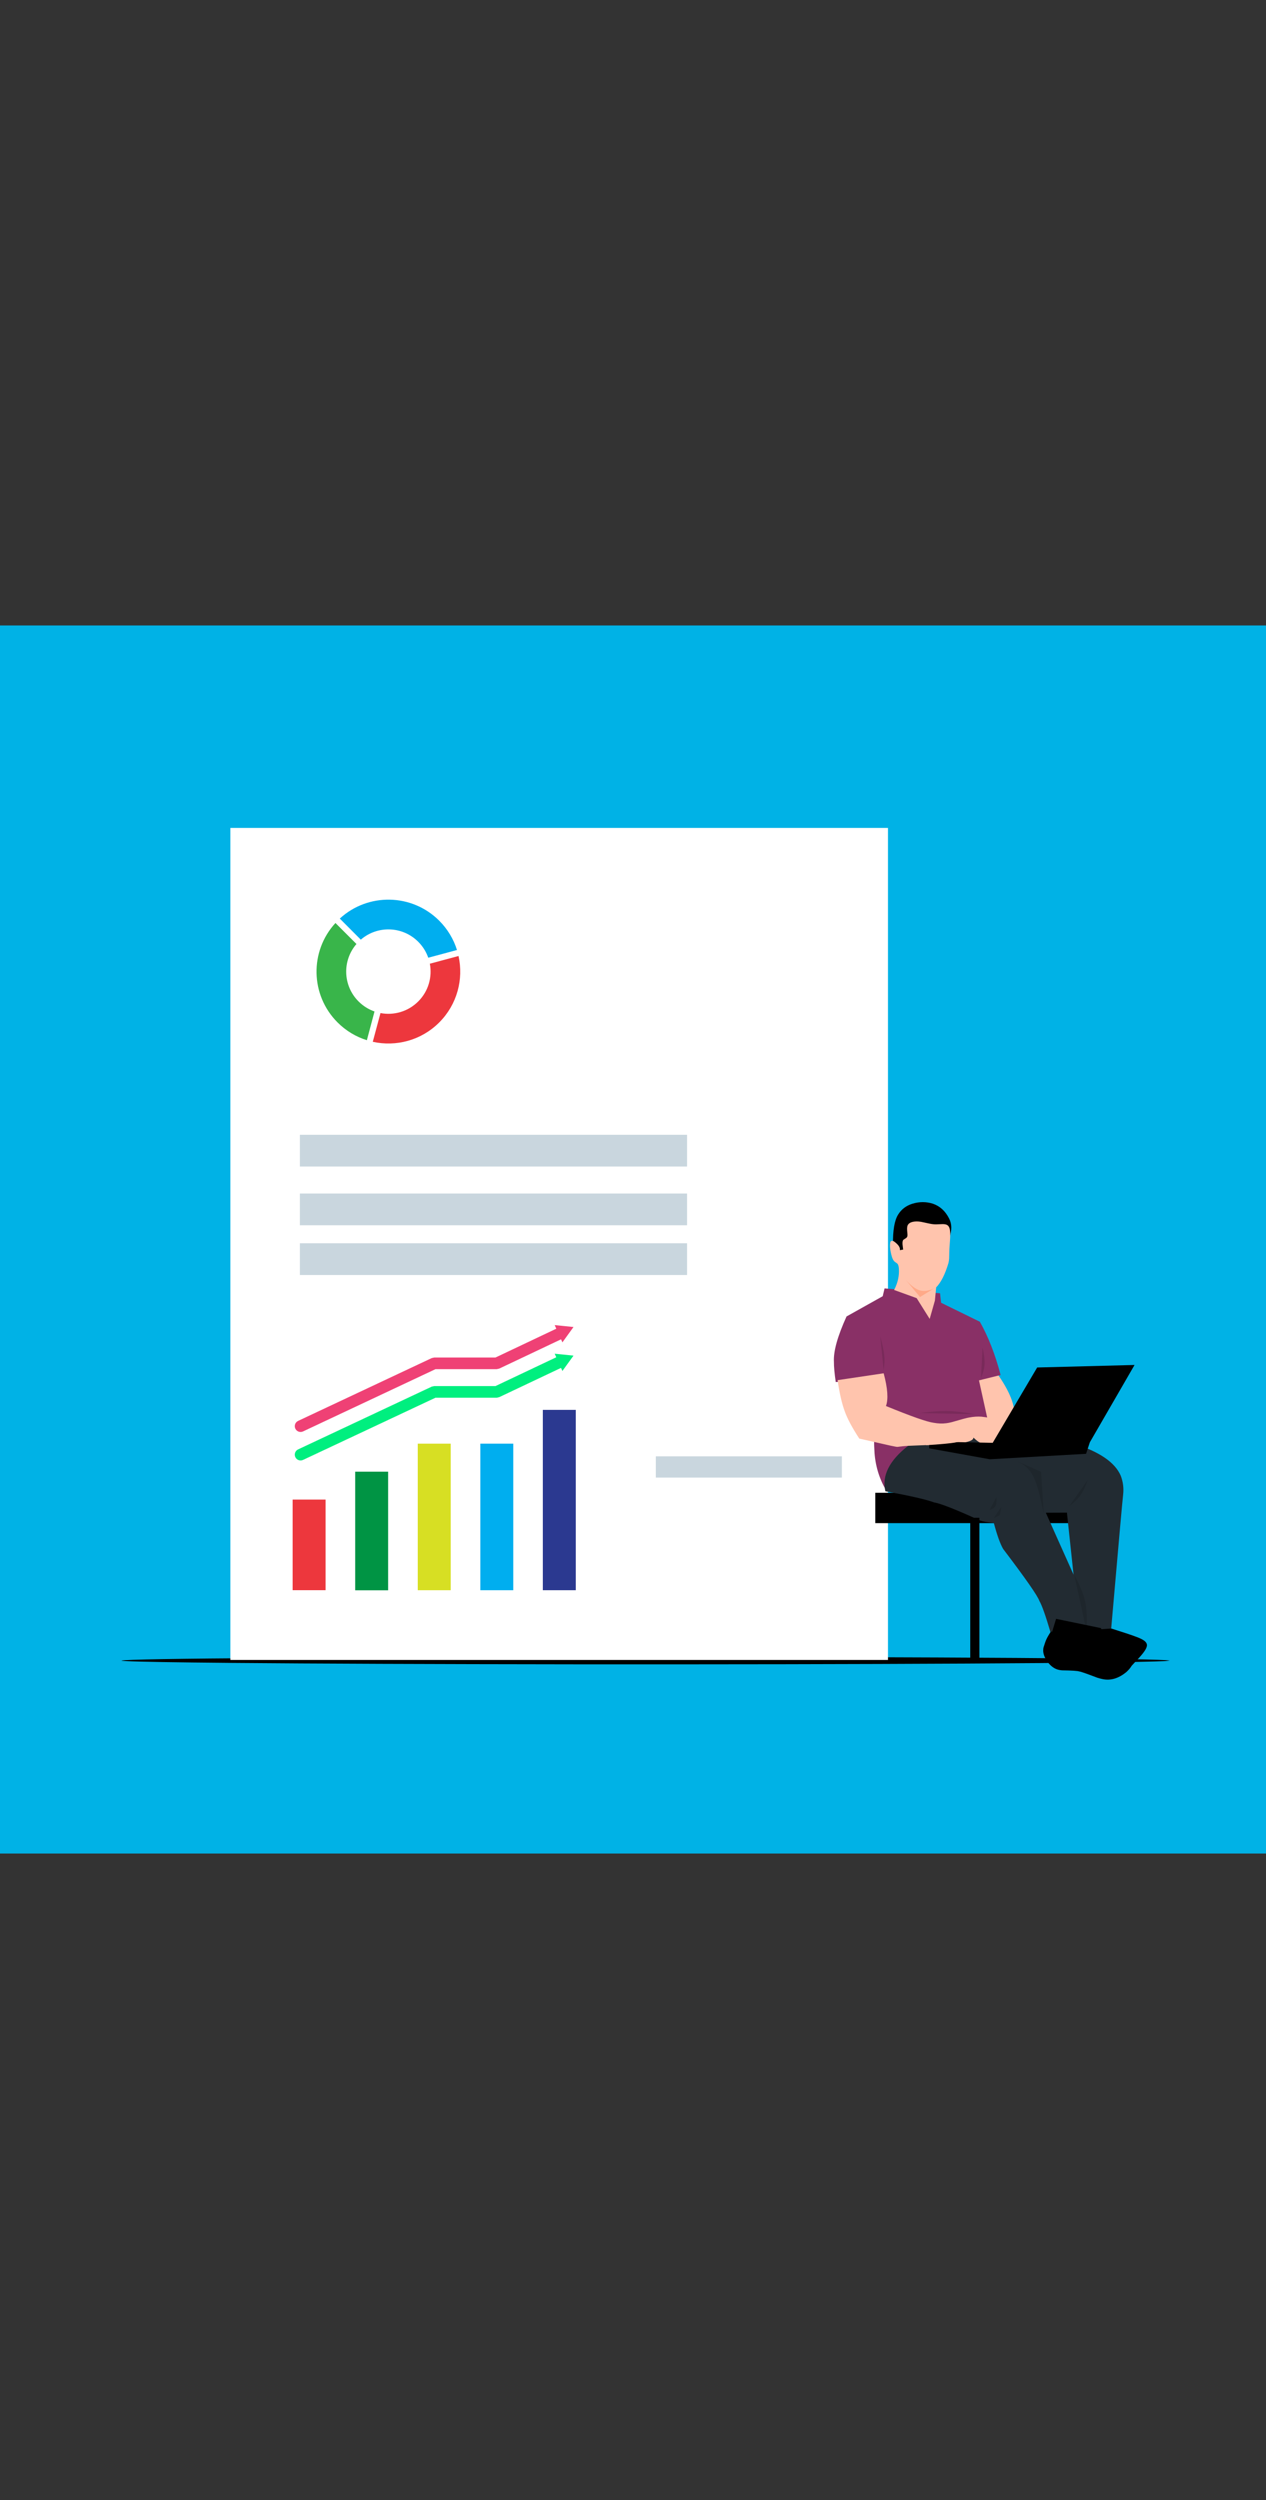 <?xml version='1.0' encoding='utf-8'?>
<svg xmlns="http://www.w3.org/2000/svg" version="1.1" viewBox="0 0 1080 2132"><rect x="0" y="0" width="1080" height="2132" fill="#333333" stroke="none"/> <g fill="#00b2e6"> <path d="m-192 533.38c-0.165 0-0.324 0.066-0.441 0.183-0.117 0.117-0.183 0.276-0.183 0.441l0.001 1046c0 0.345 0.279 0.624 0.624 0.624l1462 1e-3c0.166 0 0.324-0.066 0.441-0.183 0.117-0.117 0.183-0.276 0.183-0.441l-1e-3 -1046c0-0.345-0.279-0.624-0.624-0.624l-1462-9.8e-4z"/> </g> <path d="m997.89 1416.1-4.082 0.436q-29.021 1.316-169.83 2.106-141.78 0.789-333.92 0.64-183.37-0.208-293.31-1.219-35.226-0.327-58.031-0.712l-19.167-0.396q-15.795-0.409-15.973-0.854 4.795-1.364 130.97-2.27 126.17-0.906 316.19-0.941 190.01 0.034 316.19 0.94 126.17 0.906 130.97 2.271"/> <g fill="#fff"> <path d="m196.53 706.04 560.99 8.6e-4 1.3e-4 709.51-560.99 0.001-3e-5 -709.51"/> </g> <g fill="#00aeef"> <path d="m307.8 801.31c14.153-12.238 35.547-11.639 48.981 1.795 3.98 3.98 6.822 8.647 8.558 13.614l24.506-6.583c-2.842-9.126-7.929-17.744-15.14-24.984-23.309-23.309-60.77-23.937-84.827-1.825l17.923 17.983z"/> </g> <g fill="#39b54a"> <path d="m319.5 862.56c-4.967-1.736-9.635-4.578-13.614-8.558-13.435-13.435-14.033-34.829-1.795-48.981l-17.923-17.923c-22.112 24.057-21.513 61.519 1.825 84.827 7.241 7.241 15.828 12.268 24.984 15.14l6.523-24.506z"/> </g> <g fill="#ed373d"> <path d="m366.69 821.81c2.154 11.31-1.137 23.458-9.904 32.195-8.767 8.737-20.885 12.058-32.195 9.904l-6.583 24.505c19.778 4.369 41.321-1.107 56.671-16.487 15.379-15.38 20.885-36.923 16.487-56.671l-24.476 6.553z"/> <path d="m249.64 1278.8h28.099v77.26l-28.099 2e-4v-77.261zm0 0h28.099v77.26l-28.099 2e-4v-77.261zm0 0h28.099v77.26l-28.099 2e-4v-77.261zm0 0h28.099v77.26l-28.099 2e-4v-77.261z"/> </g> <g fill="#009444"> <path d="m303.01 1255h28.099l7e-5 101.15h-28.099l-6e-5 -101.15zm0 0h28.099l7e-5 101.15h-28.099l-6e-5 -101.15zm0 0h28.099l7e-5 101.15h-28.099l-6e-5 -101.15zm0 0h28.099l7e-5 101.15h-28.099l-6e-5 -101.15z"/> </g> <g fill="#d7df23"> <path d="m356.38 1231.1 28.099 3e-4 7e-5 124.99-28.099-2e-4 -9e-5 -124.99zm0 0 28.099 3e-4 7e-5 124.99-28.099-2e-4 -9e-5 -124.99zm0 0 28.099 3e-4 7e-5 124.99-28.099-2e-4 -9e-5 -124.99zm0 0 28.099 3e-4 7e-5 124.99-28.099-2e-4 -9e-5 -124.99z"/> </g> <g fill="#00aeef"> <path d="m409.76 1231.1h28.099l1.5e-4 124.99h-28.099l-9e-5 -124.99zm0 0h28.099l1.5e-4 124.99h-28.099l-9e-5 -124.99zm0 0h28.099l1.5e-4 124.99h-28.099l-9e-5 -124.99zm0 0h28.099l1.5e-4 124.99h-28.099l-9e-5 -124.99z"/> </g> <g fill="#2b3990"> <path d="m463.08 1202.3 28.099-2e-4v153.78h-28.099l-1.8e-4 -153.78zm0 0 28.099-2e-4v153.78h-28.099l-1.8e-4 -153.78zm0 0 28.099-2e-4v153.78h-28.099l-1.8e-4 -153.78zm0 0 28.099-2e-4v153.78h-28.099l-1.8e-4 -153.78z"/> </g> <g fill="#00ef7f"> <path d="m254.32 1236 113.98-53.523 2.107-0.47 53.374 6e-4 -2.121 0.477 53.373-25.275c2.474-1.171 5.428-0.116 6.6 2.358 1.171 2.473 0.116 5.429-2.358 6.6l-53.373 25.275-2.121 0.477-53.374-6e-4 2.107-0.47-113.98 53.522c-2.477 1.164-5.429 0.098-6.592-2.379-1.163-2.478-0.098-5.428 2.38-6.592z"/> <path d="m473.19 1154.4 16.057 1.635-9.465 13.083z"/> </g> <g fill="#ef4175"> <path d="m254.32 1211.7 113.98-53.572 2.108-0.471 53.374 4e-4 -2.121 0.477 53.373-25.276c2.474-1.171 5.428-0.116 6.6 2.358 1.171 2.474 0.116 5.429-2.358 6.6l-53.373 25.275-2.121 0.477-53.374-3e-4 2.108-0.47-113.98 53.572c-2.477 1.164-5.429 0.1-6.593-2.377-1.164-2.477-0.1-5.429 2.377-6.593z"/> <path d="m473.19 1130 16.057 1.635-9.465 13.084z"/> </g> <g fill="#c9d6de"> <path d="m255.83 967.71 330.29 4e-4q0 13.537 0 27.075-165.15 3.6e-4 -330.29 7e-4 0-13.538 0-27.076"/> <path d="m559.46 1241.9 79.361 4e-4h79.362q0 9.065 0 18.13-79.362 5e-4 -158.72 1e-3 0-9.066 0-18.132"/> <path d="m255.83 1017.8 330.29 5.4e-4v27.075l-330.29 8e-4v-27.076"/> <path d="m255.83 1060.2 330.29 6e-4v27.074l-330.29 0.001v-27.076"/> </g> <path d="m746.68 1273 173.54 1e-3q0 12.936 0 25.871-86.772 3e-4 -173.54 7e-4 0-12.936 0-25.873"/> <path d="m795.88 1026.5q-8.514-2.708-17.453-0.027-8.189 2.578-12.291 9.373-4.62 7.438-4.341 25.593l8.369 8.137 39.724-14.166q3.437-9.472-0.33-16.503-4.804-9.364-13.665-12.402z"/> <path d="m938.98 1383.8q-0.556 0.79-7e-4 0.005m-0.3 0.438-8.383 12.244q-3.477-2.102-4.231-0.705-0.894 0.992 0.173 6.618l4.029-5.871 0.073 0.034q1.987 1.282 5.61 4.375 16.27 14.474 16.993 14.891 3.988 3.289 6.446 4.521 3.89 2.092 6.489-0.356 7.333-7.742 9.126-10.14 2.669-3.388 3.25-5.621 1.171-3.73-4.578-6.554-2.479-1.275-7.836-3.13-2.027-0.764-18.494-6.025-3.01-0.993-4.622-1.611-4.488-1.694-4.057-2.624z"/> <g fill="#ffc4ad"> <path d="m849.96 1170.3-22.443 7.212q9.54 32.876 15.702 40.931 5.474 8.042 12.359 5.107 7.616-3.91 9.517-14.868 2.169-14.121-15.096-38.327z"/> </g> <g fill="#893066"> <path d="m754.61 1098.7-1.597 6.681-30.85 17.257q-11.566 25.438-10.762 38.757-0.059 6.004 1.557 17.165l39.002-2.286q-7.148 44.312-6.142 58.338 0.447 18.814 9.017 34.374l89.154-51.744-8.834-40.094 18.445-4.59q-6.92-26.358-17.709-45.422l-33.064-16.178-0.89-8.083-47.087-4.153z"/> </g> <g fill="#222b32"> <path d="m910.17 1289.9 5.646 52.898-23.638-52.799 17.628-0.09m-84.068-72.597q-31.396-0.086-51.001 15.598-24.18 18.911-19.441 38.81 31.475 5.748 41.554 9.499 8.306 1.329 39.142 15.403 4.073 1.425 11.789 2.012 4.217 15.839 8.005 22.296 28.745 37.832 30.918 44.365 3.199 5.388 9.505 26.805l51.735-3.352q9.27-106.59 10.16-114.02 0.991-8.456-2.044-16.335-14.62-33.928-129.9-41.075z"/> </g> <g fill="#ffc4ad"> <path d="m753.84 1171.1-39.296 5.848q2.376 16.542 6.118 26.658 3.216 9.116 12.371 23.171l26.348 5.97q5.795 1.278 6.405 1.09 5.19-0.69 8.869-0.88l30.643-1.234q9.027-0.474 14.011-1.101 11.151-1.412 11.115-4.723 6.864 6.791 12.887 6.293 4.825-0.502 9.192-5.577 3.886-4.897 3.031-9.333-2.582-7.65-18.274-9.178-4.832-0.36-10.342 0.677-2.356 0.284-15.032 4.006-2.701 0.668-4.588 0.893-5.019 0.68-10.881-0.381-8.539-1.145-40.624-14.294 3.189-8.653-1.933-27.808z"/> </g> <path d="m967.86 1164-83.068 2.151-37.933 64.241-54.16-1.059 0.011 5.771 51.623 9.306 82.17-4.649 3.207-9.787 38.112-65.903z"/> <g fill="#ffc4ad"> <path d="m817.9 1228.9q-0.859-1.002-10.078-2.177-11.002-1.312-14.4-0.876-1.418 0.163-2.206 0.777l-1.202 5.744q3.455-0.115 11.168-0.744 6.371-0.51 10.182-0.983 7.054-0.871 6.544-1.729z"/> </g> <path d="m896.57 1391.2q-2.901 4.446-3.997 6.969-1.17 2.543-2.491 7.506l8.835-2.734 1.29-10.443-3.62-1.292z"/> <g fill="#ffc4ad"> <path d="m781.89 1041.6q-6.077 0.14-7.566 3.285-0.471 1.02-0.514 2.598-0.09 0.578 0.341 5.352 0.011 1.157-0.162 1.582-0.21 0.685-0.808 1.185l-2.494 1.64q-0.535 0.568-0.696 1.552-0.169 1.054-0.061 2.417l0.524 4.382-2.769 0.516q0.595-3.419-5.023-7.465-2.462-1.369-3.137 0.745-0.946 4.404 1.348 12.402 0.72 2.224 1.621 3.358 0.469 0.782 2.836 2.272 0.367 0.318 0.643 0.797 0.674 1.284 0.841 3.622 0.639 9.178-4.062 18.222l19.23 6.961 11.11 17.705 4.459-15.636 1.07-11.246q6.185-6.282 10.512-20.853 0.432-1.853 0.557-3.786l0.202-7.922 0.672-9.567q0.188-3.965-0.136-6.33-0.468-4.483-3.674-5.225-0.911-0.254-2.379-0.285-7.054 0.377-8.288 0.086-1.055 0.049-10.275-2.018-2.157-0.363-3.911-0.347z"/> </g> <g fill="#ff4800" fill-opacity=".212"> <path d="m772.16 1090.8q0.99 1.171 0.02 0.021m0.516 0.612 12.148 14.659 12.38-7.654q-6.944 3.549-12.47 1.986-5.336-1.558-12.036-8.967z"/> </g> <g fill-opacity=".118"> <path d="m750.9 1139.4 2.934 29.042q0.606-4.255 0.699-6.828 0.127-2.896-0.172-5.873-0.586-5.863-3.459-16.333l-0.003-0.009zm87.323 9.601-1.356 26.313q1.61-4.098 2.213-6.522 0.712-2.775 0.842-5.412 0.277-5.304-1.695-14.36l-0.004-0.018zm-31.421 54.266q-9.095-5e-4 -22.486 1.725l47.383 1.007 0.041 4e-4q-8.461-1.49-13.271-2.027-5.427-0.628-10.389-0.696-0.628-0.009-1.278-0.009zm121.11 58.866-15.799 22.401q6.929-5.544 9.724-9.665 3.194-4.512 6.065-12.704l0.011-0.032zm-77.915 14.7-5.85 10.785q2.284-0.768 3.269-1.441 1.145-0.741 1.744-1.84 1.19-2.18 0.838-7.497l-0.001-0.007zm15.701-31.633q6.129 2.753 9.089 5.269 3.627 2.946 6.093 7.421 4.507 7.545 9.519 33.118l-2.286-35.888-22.413-9.921zm-11.416 39.671-6.636 9.899 5.273-2.741 1.36-7.142 0.003-0.016zm62.194 58.204 10.429 47.87q0.402-9.599 0.129-14.588-0.263-5.726-1.332-10.634-2.109-9.679-9.217-22.633l-0.01-0.015zm14.658 47.451q15.676 9.252 23.117 14.323 6.652 4.503 9.343 7.781l-6.885-9.997-0.027-0.038-25.545-12.069zm32.471 22.117 2.18 3.164q-1.134-1.921-2.154-3.133l-0.026-0.031z"/> </g> <path d="m900.93 1380.5-5.152 16.848q-5.02 4.744-5.675 8.232-1.026 5.424 3.863 12.023 3.742 4.765 8.285 6.135 1.455 0.455 3.652 0.675 12.838 0.176 14.741 0.955 1.341-0.059 15.273 5.267 2.493 0.817 4.836 1.282 10.066 2.069 19.925-5.868 9.427-8.505 4.64-15.664-1.501-1.889-3.714-2.801-1.283-0.521-2.402-0.796-6.611-1.364-7.932-1.802-3.008-0.996-4.695-2.429-4.496-3.744-7.331-14.152l-38.172-7.874z"/> <path d="m827.7 1294.3 3.911 5e-4 3.911 1e-3q0 61.938 0 123.88-3.911 7e-4 -7.821 0.002 0-61.94 0-123.88"/> </svg>